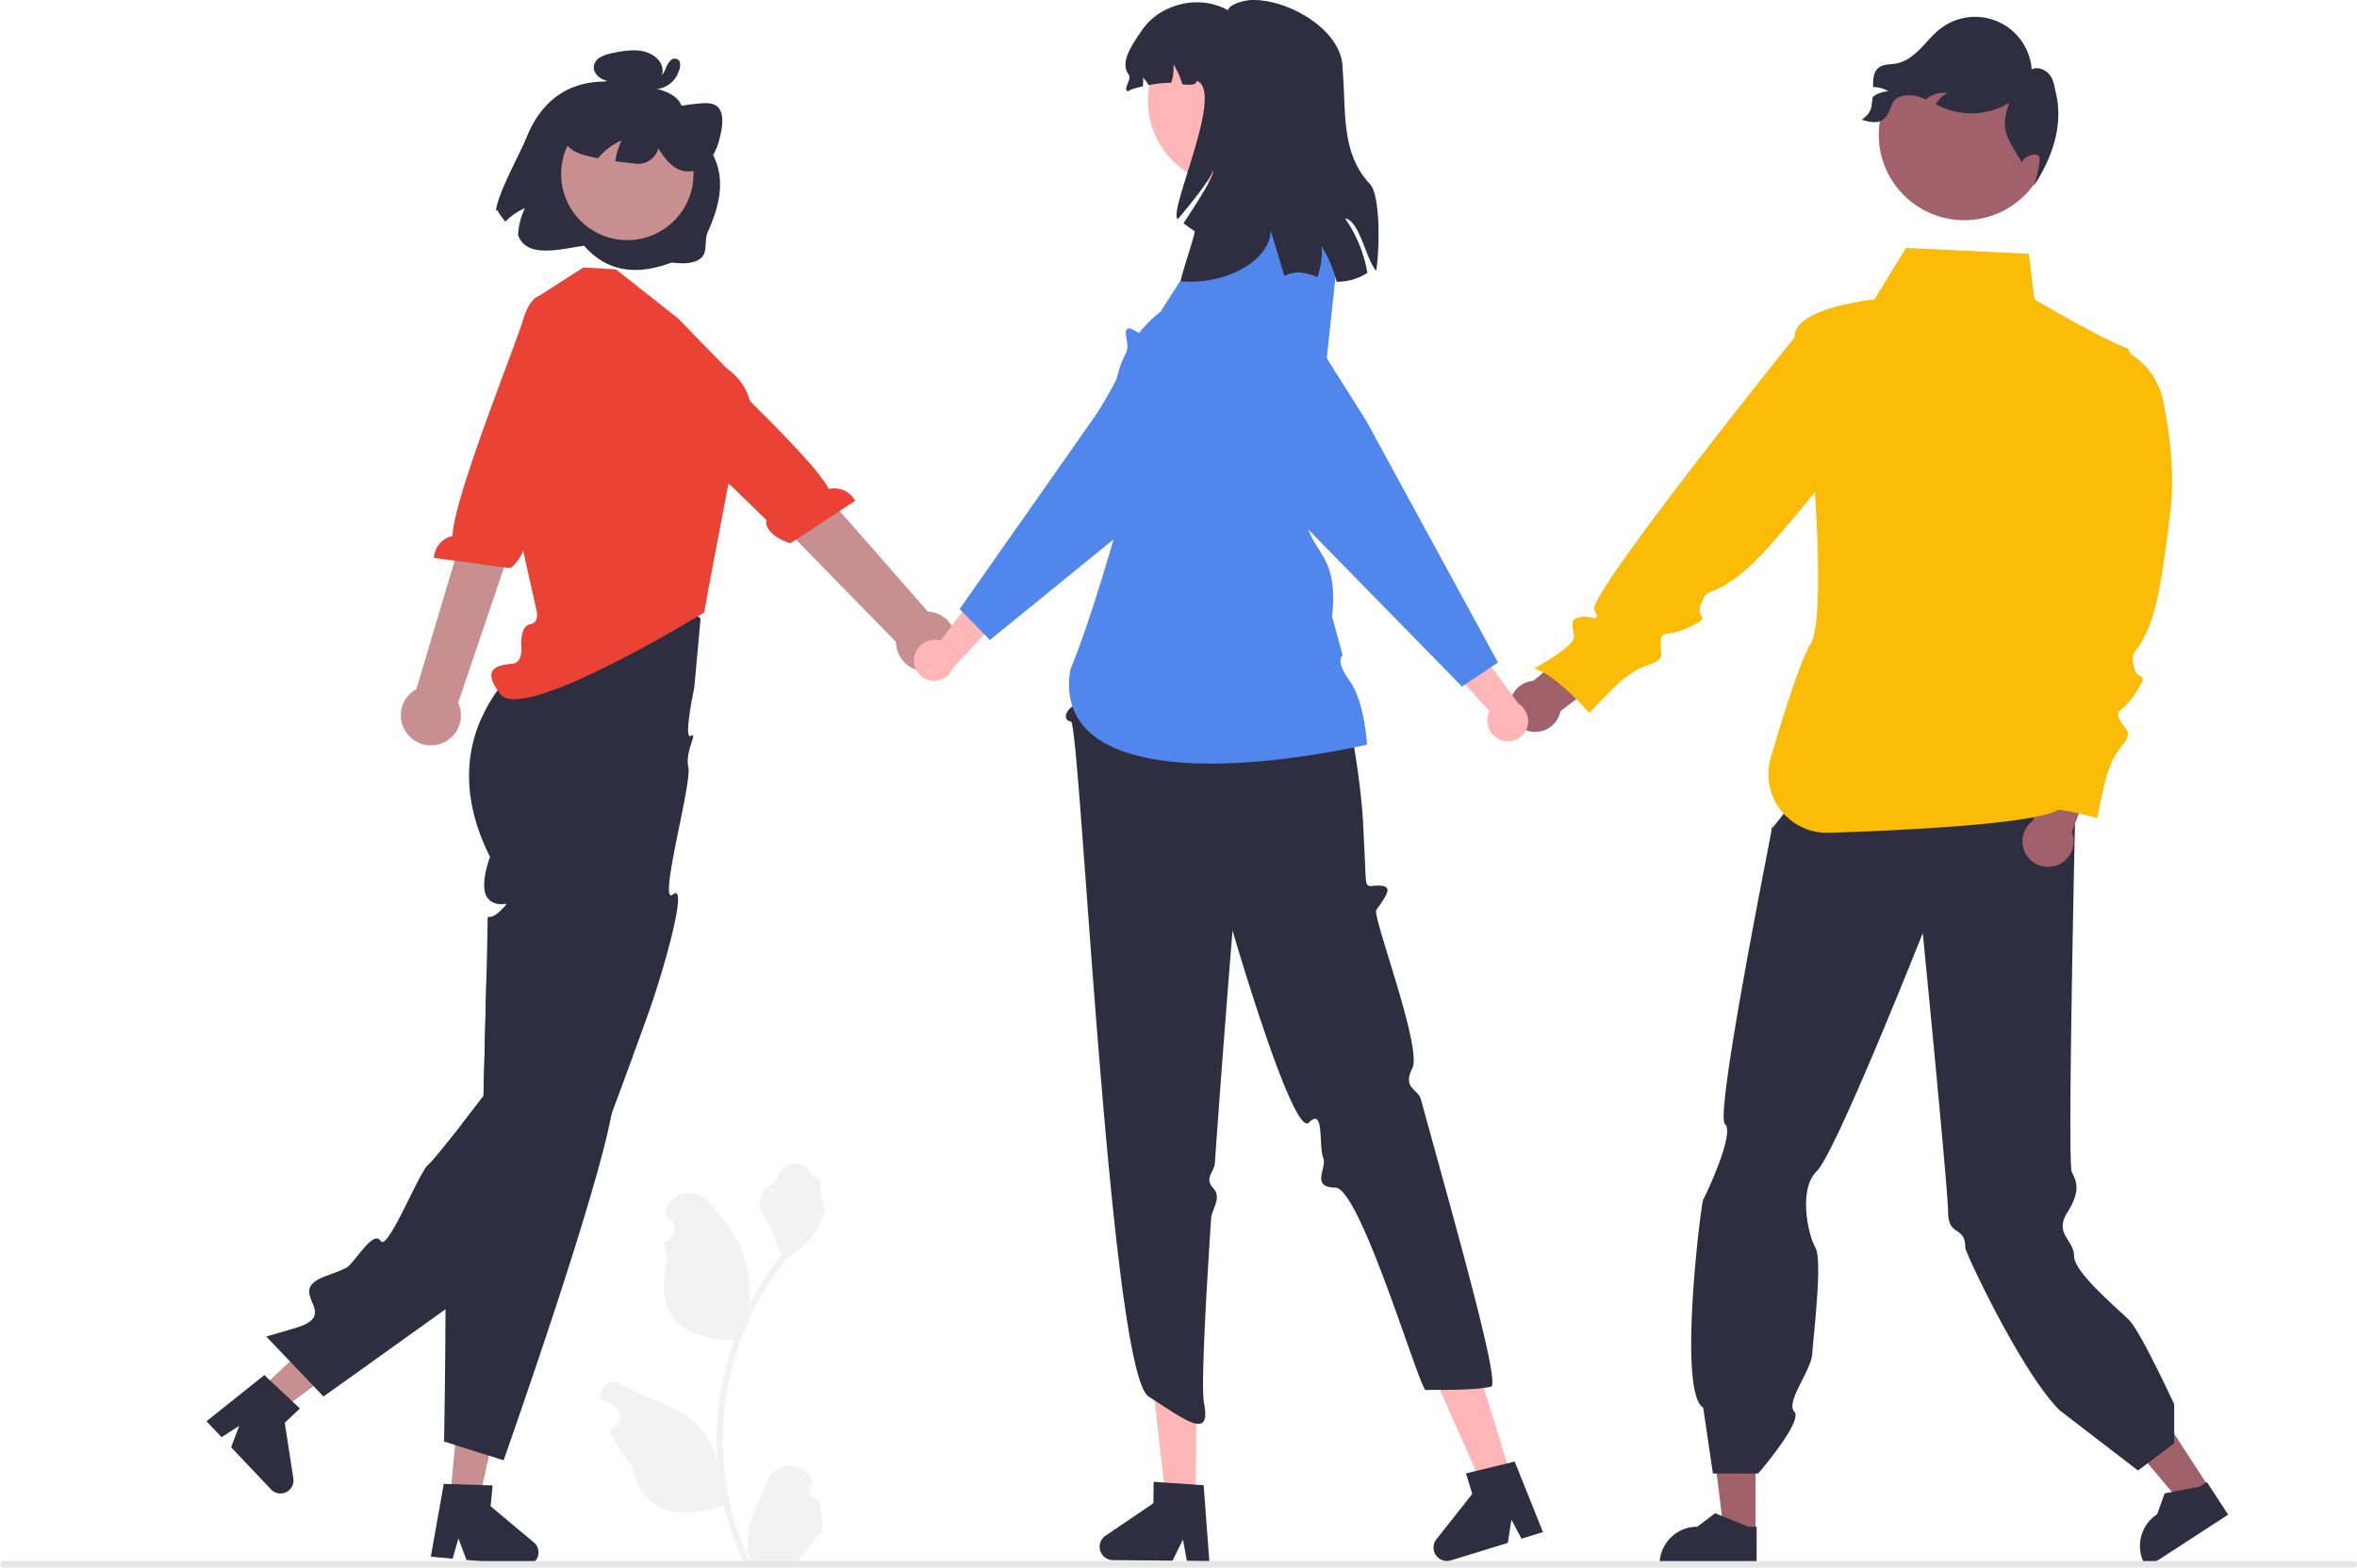 <svg width="809" height="538" fill="none" xmlns="http://www.w3.org/2000/svg"><g clip-path="url('#clip0_331_1582')"><path d="m758.286 510.582-9.087 5.903-27.113-32.211 13.411-8.713 22.789 35.021Z" fill="#A0616A"/><path d="M764.769 519.845 736.827 538l-.23-.353a12.958 12.958 0 0 1 3.803-17.934l2.587-7.185 12.041-2.318 2.439-1.585 7.302 11.22Z" fill="#2F2E41"/><path d="m602.562 526.052-10.838-.002-5.156-41.773 15.996.001-.002 41.774Z" fill="#A0616A"/><path d="m602.945 537.349-33.33-.001v-.422c0-3.437 1.367-6.734 3.8-9.165a12.979 12.979 0 0 1 9.173-3.797l6.089-4.615 11.359 4.616h2.91l-.001 13.384ZM714.753 270.52l-97.194 2.135-9.634 12.033s.833-4.242.092.418c-.742 4.659-19.492 97.565-15.948 100.681 3.545 3.116-6.721 24.629-7.475 25.941-.754 1.312-8.88 66.069 0 71.394l3.336 22.603h15.522s15.549-17.979 12.419-21.239c-3.129-3.259 5.821-14.097 6.163-19.909.342-5.811 3.61-32.171 1.078-36.398-2.532-4.226-5.954-20.088.468-26.237 6.423-6.149 36.378-81.713 36.378-81.713s8.704 88.587 8.684 95.543c-.027 9.045 5.918 4.569 5.918 12.51 0 1.604 19.358 42.841 32.368 55.73l26.904 20.679 12.417-9.305v-13.442s-11.507-24.939-15.521-28.95c-4.014-4.011-18.836-16.289-18.836-21.904 0-5.616-6.977-7.572-2.284-15.017 4.692-7.445 3.087-10.654 1.481-13.863-1.605-3.208 1.439-134.682 1.439-134.682l2.225 2.992Z" fill="#2F2E41"/><path d="M674.225 75.573c16.221 0 29.37-13.138 29.37-29.346s-13.149-29.347-29.37-29.347c-16.22 0-29.37 13.14-29.37 29.347 0 16.208 13.15 29.346 29.37 29.346ZM697.687 281.736l8.268-24.867 14.875 2.737-9.677 25.981a8.765 8.765 0 0 1-5.798 11.6 8.79 8.79 0 0 1-8.888-2.541 8.766 8.766 0 0 1 1.22-12.91ZM526.229 233.68l20.257-16.642 11.128 10.237-22.043 16.832a8.764 8.764 0 0 1-2.179 4.28 8.785 8.785 0 0 1-12.976-.115 8.76 8.76 0 0 1-1.616-9.095 8.776 8.776 0 0 1 7.429-5.497Z" fill="#A0616A"/><path d="M639.059 41.093c3.166.982 6.219 1.561 8.278-1.034 2.059-2.595 1.521-5.563 4.584-6.814a10.843 10.843 0 0 1 7.823.362c.445.166.879.352 1.303.538.238-.207.476-.403.735-.59a9.34 9.34 0 0 1 6.716-1.633 9.152 9.152 0 0 0-4.067 3.877c.849.424 1.708.848 2.577 1.21a25.425 25.425 0 0 0 22.672-1.716c-3.395 8.933-.756 12.117 4.221 20.275l.197.476c-.497-2.14 6.012-4.611 6.012-1.51a37.028 37.028 0 0 1-2.07 9.306c6.385-9.605 10.152-20.845 7.678-31.629-.527-2.264-.765-4.694-2.204-6.534-1.438-1.83-4.087-2.906-6.177-1.872a19.468 19.468 0 0 0-11.491-16.338 19.486 19.486 0 0 0-19.842 2.38c-2.587 1.995-4.625 4.611-6.933 6.938-2.308 2.326-5.039 4.446-8.268 5.025-2.049.362-4.356.145-5.991 1.437-1.894 1.5-1.914 4.136-1.904 6.67a9.326 9.326 0 0 1 5.246 1.436 9.125 9.125 0 0 0-5.298 1.861.618.618 0 0 0-.083.062c-.558 4.26-.331 5.16-3.714 7.817Z" fill="#2F2E41"/><path d="M742.392 137.285a24.29 24.29 0 0 0-11.259-15.846c-.214-1.095-.594-1.796-1.178-2.003-8.348-2.966-31.652-16.665-31.652-16.665l-1.954-15.665-42.17-2.024-10.791 17.689s-27.953 2.808-27.434 13.032c-6.77 8.437-36.904 46.136-54.966 71.067-8.632 11.915-14.51 20.917-13.755 22.408 2.542 5.02-1.029 1.633-5.024 2.54s-2.058 3.266-1.968 6.743c.091 3.478-13.649 10.796-13.649 10.796 8.383 2.994 18.884 15.302 18.884 15.302s10.169-10.705 12.015-11.824c1.846-1.119 2.875-2.751 8.716-4.777 5.841-2.026 3.39-3.569 3.814-7.863.424-4.294 1.846-1.118 10.048-5.08 8.201-3.961 1.543-2.449 3.813-7.862 2.27-5.413 1.544-2.449 8.928-6.925 4.439-2.69 8.847-6.64 14.982-13.458 4.071-4.526 8.902-10.312 15.011-17.839l.122-.156c.41 6.102.727 12.207.915 17.995.534 16.445.024 30.312-2.372 34.131-3.362 5.359-9.054 23.297-13.681 39.046a20.114 20.114 0 0 0 3.409 17.989 20.139 20.139 0 0 0 16.582 7.787c28.703-.945 70.704-3.133 78.89-7.933a90.765 90.765 0 0 1 13.161 2.89s2.897-14.472 3.862-16.402c.966-1.93.966-3.859 4.828-8.684 3.863-4.824.966-4.824-.965-8.683-1.931-3.86.965-1.93 5.793-9.649 4.829-7.718 0-2.894-.965-8.683-.966-5.789 0-2.895 3.862-10.614 3.201-6.395 5.075-14.787 7.272-31.195a856.28 856.28 0 0 0 1.419-11.258c1.64-13.657-.435-28.243-2.543-38.327Z" fill="#FABC07"/><path d="M281.086 514.732a3.141 3.141 0 0 1-3.215-3.804 3.135 3.135 0 0 1 .938-1.638l.215-.856a8.439 8.439 0 0 0-15.652-.147c-2.546 6.127-5.788 12.265-6.586 18.743a24.93 24.93 0 0 0 .438 8.58 99.95 99.95 0 0 1-9.105-41.539 96.635 96.635 0 0 1 .599-10.77c.331-2.931.79-5.841 1.378-8.731a101.136 101.136 0 0 1 20.079-42.88 26.923 26.923 0 0 0 11.207-11.618 20.494 20.494 0 0 0 1.869-5.612c-.545.071-2.057-8.231-1.645-8.741-.761-1.152-2.122-1.725-2.952-2.85-4.13-5.595-9.82-4.618-12.79 2.985-6.345 3.2-6.407 8.507-2.513 13.611 2.477 3.247 2.817 7.641 4.991 11.117-.224.286-.457.563-.68.849a101.796 101.796 0 0 0-10.637 16.838c.727-6.662-.14-13.4-2.529-19.662-2.421-5.835-6.958-10.75-10.954-15.795-4.8-6.059-14.642-3.414-15.487 4.267l-.024.223c.593.334 1.174.69 1.743 1.065a4.262 4.262 0 0 1 1.793 4.463c-.185.838-.62 1.6-1.247 2.187a4.27 4.27 0 0 1-2.265 1.101l-.087.014a42.407 42.407 0 0 0 1.118 6.336c-5.126 19.808 5.941 27.023 21.743 27.347.349.179.689.358 1.038.527a103.833 103.833 0 0 0-5.599 26.329 98.461 98.461 0 0 0 .071 15.916l-.027-.187a26.043 26.043 0 0 0-8.899-15.041c-6.848-5.621-16.524-7.692-23.912-12.21a4.895 4.895 0 0 0-7.077 2.047 4.883 4.883 0 0 0-.417 2.709l.03.197c1.102.448 2.174.965 3.211 1.546.594.335 1.175.69 1.743 1.065a4.261 4.261 0 0 1 1.794 4.463 4.266 4.266 0 0 1-3.512 3.288l-.087.014-.179.027a42.414 42.414 0 0 0 7.808 12.216c3.205 17.292 16.972 18.933 31.698 13.897h.009a103.77 103.77 0 0 0 6.985 20.377h24.954c.089-.277.17-.563.25-.84-2.31.145-4.628.007-6.905-.411 1.852-2.27 3.703-4.558 5.555-6.828.041-.043.08-.087.116-.134.939-1.162 1.887-2.315 2.826-3.477l.001-.001c.05-3.561-.36-7.115-1.218-10.572Z" fill="#F2F2F2"/><path d="m89.148 477.02 6.886 7.271 31.97-23.667-10.162-10.732-28.694 27.128Z" fill="#C78F8F"/><path d="m100.432 481.041-7.795-7.316-1.914-1.792-19.844 15.852 5.162 5.452 6.076-3.894-2.791 7.364 13.686 14.453a4.481 4.481 0 0 0 5.222.946 4.47 4.47 0 0 0 2.457-4.699l-2.953-19.094 5.205-4.919-2.511-2.353ZM240.466 212.273l-2.183 23.812s-3.81 17.941-1.172 16.487c2.638-1.454-2.092 5.091-.846 10.766s-10.642 47.999-5.258 43.614c5.384-4.384-3.111 25.905-8.485 40.847-1.645 4.62-3.335 9.295-5.037 13.937-.335.94-.672 1.867-1.018 2.807-2.205 6.04-4.411 11.99-6.526 17.605-.302.783-.594 1.566-.884 2.338-.012.022-.012.044-.023.044-6.962 18.31-12.929 32.716-15.313 35.099-1.242 1.241-20.954 15.468-40.823 29.718-20.854 14.954-41.876 29.941-41.876 29.941l-19.633-20.58s.47-.134 1.354-.402c1.634-.47 4.657-1.354 8.619-2.528 16.522-4.866-4.466-12.438 10.534-17.851 4.231-1.521 7.052-2.707 7.689-3.333 3.728-3.635 8.732-12.304 11.094-8.668 2.361 3.635 13.074-23.377 16.163-26.05 1.657-1.443 7.063-8.187 11.698-14.115 3.984-5.101 7.41-9.608 7.41-9.608s.067-2.416.167-6.264c.146-5.692.359-14.54.583-23.398-.012-.012-.012-.012 0-.012.078-3.333.156-6.666.235-9.831.056-2.45.112-4.809.168-6.991.145-6.531.246-11.475.246-12.705 0-4.038 0-.895 3.19-3.333.477-.374.929-.778 1.355-1.209a16.256 16.256 0 0 0 1.88-2.002c.235-.503-1.231.18-3.134-.201a5.684 5.684 0 0 1-2.754-1.409c-4.007-3.601.314-14.674.314-14.674-9.112-18.209-8.451-33.141-4.187-44.651a57.281 57.281 0 0 1 14.787-21.642 53.49 53.49 0 0 1 8.093-6.342l.28-1.51 3.079-16.654a37.28 37.28 0 0 1 5.092-2.315 35.388 35.388 0 0 1 17.082-1.7 51.033 51.033 0 0 1 16.354 5.29 60.552 60.552 0 0 1 11.686 7.673Z" fill="#2F2E41"/><path d="m154.494 514.12 9.975.927 8.405-38.861-14.723-1.368-3.657 39.302Z" fill="#C78F8F"/><path d="m183.223 529.351-14.821-12.403.672-7.136-3.447-.112-10.679-.347h-.012l-2.619-.09-4.444 24.988 7.489.693 1.981-6.935 2.765 7.383 3.962.369 15.862 1.476a4.45 4.45 0 0 0 3.75-1.476 4.385 4.385 0 0 0 1.13-2.573 4.466 4.466 0 0 0-1.589-3.837ZM209.943 382.148c-3.795 20.636-19.858 69.022-29.574 97.342-4.422 12.941-7.511 21.698-7.511 21.698l-5.037-1.588h-.011l-8.519-2.685-3.1-.984h-.012l-3.761-1.196s.437-23.108.482-45.388c.033-9.34-.012-18.545-.19-25.837-.202-7.953-.549-13.646-1.12-14.776-2.362-4.63 1.59-5.122 5.765-6.286 4.186-1.174.918-2.941-.706-6.699-1.096-2.506 1.064-5.85 2.598-7.751.423-.535.875-1.047 1.354-1.533 0 0-.739-.257-2.06-.704 3.985-5.101 7.41-9.608 7.41-9.608s.068-2.416.168-6.263c.146-5.693.359-14.541.583-23.399-.012-.012-.012-.012 0-.012.078-3.333.156-6.666.235-9.831 6.402 4.91 12.626 9.72 18.268 14.172a.058.058 0 0 1 .016.019.057.057 0 0 1 .006.025c13.555 10.704 23.731 19.294 25.163 22.023.65 1.23.426 4.519-.447 9.261Z" fill="#2F2E41"/><path d="M807.881 537.996H1.119a1.12 1.12 0 0 1 0-2.237h806.762a1.117 1.117 0 0 1 .791 1.909c-.21.21-.494.328-.791.328Z" fill="#E6E6E6"/><path d="m184.6 172.021 2.097 19.441-1.233 25.494 56.511-6.709 5.309-38.226-6.765.067-55.919-.067Z" fill="#FFB6B6"/><path d="m232.669 109.226-21.268-16.777-11.164-.648-16.566 10.604-4.056 20.677-9.594 23.285 14.071 62.839s1.32 4.509-2.138 5.05c-3.459.542-3.044 7.189-3.044 7.189s.704 5.76-2.654 6.268c-3.358.507-12.312.507-4.477 10.573 7.836 10.067 69.81-28.006 69.81-28.006l9.002-47.194s17.456-23.428-1.343-36.845l-16.579-17.015Z" fill="#EA4235"/><path d="M139.824 251.899a10.24 10.24 0 0 1 3.093-15.399l26.752-89.708 16.728 8.415-29.134 85.984a10.287 10.287 0 0 1 .51 7.299 10.31 10.31 0 0 1-17.949 3.409Z" fill="#C78F8F"/><path d="M187.513 101.575s-4.782-2.54-8.053 8.449c-2.618 8.797-23.866 61.195-24.137 73.935a8.05 8.05 0 0 0-6.376 7.531l26.27 3.518c4.591-3.869 5.795-9.094 4.019-10.645l5.704-15.566 23.796-49.526-17.734-15.922-3.489-1.774Z" fill="#EA4235"/><path d="M327.882 222.412a10.243 10.243 0 0 0-9.453-12.548l-61.368-70.032-13.018 15.521 63.481 64.94a10.305 10.305 0 0 0 16.314 8.218 10.294 10.294 0 0 0 4.044-6.099Z" fill="#C78F8F"/><path d="M219.825 107.476s3.213-4.355 10.917 4.139c6.169 6.8 48.004 44.865 53.761 56.235a8.055 8.055 0 0 1 9.009 4.035l-22.164 14.524c-5.814-1.505-9.161-5.696-8.231-7.862l-11.879-11.571-42.89-34.373 9.099-22.019 2.378-3.108Z" fill="#EA4235"/><path d="M515.333 254.027a7.185 7.185 0 0 1-4.512-8.956c.12-.361.27-.712.448-1.049l-16.949-18.498 6.368-11.896 20.477 27.849a7.17 7.17 0 0 1 3.006 8.22 6.85 6.85 0 0 1-3.419 3.988 6.886 6.886 0 0 1-5.419.342Z" fill="#FFB6B6"/><path d="M406.673 113.52a21.124 21.124 0 0 0-.176 7.94c.117.746.279 1.484.484 2.21.759 2.714 1.48 5.214 2.176 7.471.409 1.401.83 2.722 1.232 3.947 2.319 7.156 4.13 11.207 5.415 12.06.622.417 1.247.799 1.853 1.171 3.107 1.9 5.358 3.277 3.853 6.783a9.95 9.95 0 0 1-.777 1.441c-.499.77-1.05 1.505-1.65 2.199-.342.393-.658.808-.945 1.242-.375.555-.538 1.022-.336 1.445.255.52.961.779 2.477.852.24.011.516.026.812.025.096.006.195.002.306.003.195.002.416.004.64-.004 1.873-.036 4.29.949 6.876 2.453 7.632 4.442 16.627 13.383 16.736 13.494l56.157 57.377 1.095-.733 2.599-1.744.899-.6 1.026-.689 4.466-2.987 2.257-1.507-14.485-26.573-1.577-2.889-1.352-2.492-27.652-50.744-10.984-17.445-2.452-3.887-10.445-16.575a21.106 21.106 0 0 0-13.177-9.34 21.123 21.123 0 0 0-16.398 3.008 21.147 21.147 0 0 0-8.953 13.088Z" fill="#5186EC"/><path d="m410.399 514.475-10.288-.087-4.554-40.577 15.185.128-.343 40.536Z" fill="#FFB6B6"/><path d="m413.129 509.733-2.686-.178-10.959-.75-3.526-.235-.067 7.349-16.432 11.14a4.594 4.594 0 0 0 2.552 8.399l20.451.168 3.582-7.247 1.309 7.292 7.724.067-1.948-26.005Z" fill="#2F2E41"/><path d="m518.723 506.964-9.834 3.021-16.6-37.311 14.515-4.458 11.919 38.748Z" fill="#FFB6B6"/><path d="m519.893 501.624-2.619.638-10.667 2.584-3.436.839 2.16 7.035-12.302 15.569a4.594 4.594 0 0 0-.187 5.446 4.605 4.605 0 0 0 5.146 1.802l19.555-6.006 1.22-7.997 3.459 6.554 7.377-2.271-9.706-24.193ZM389.705 173.278l-19.634 57.014-.648 4.562c-4.947 4.693 1.267 6.24-1.063 7.477-2.33 1.238-3.897 4.708-.757 5.328 3.14.62 13.265 222.995 26.619 231.629 13.355 8.635 21.482 14.88 19.03 2.237-.989-5.093.409-32.404 2.431-63.203.229-3.49 3.849-7.185.709-10.578-3.141-3.394.386-5.627.584-8.443 2.816-40.217 6.069-79.923 6.069-79.923s20.813 71.424 26.218 65.895c5.405-5.529 3.266 8.084 4.917 12.151 1.381 3.4-4.508 10.077 4.146 10.179 8.655.103 28.981 69.527 31.042 69.448 4.085-.155 15.569.284 22.388-1.118 3.367-.693-11.581-53.254-24.062-98.642-.996-3.62-6.413-3.704-2.929-10.692 3.484-6.988-13.852-52.204-12.364-54.296 3.949-5.55 5.452-7.963 1.558-8.327-3.894-.363-5.044 1.771-5.255-3.613-.21-5.384-.882-18.662-.882-18.662s-2.821-52.511-22.573-81.523l-1.685-17.238-53.859-9.662Z" fill="#2F2E41"/><path d="m438.756 64.425-26.037 3.705-1.571 18.838-12.849 20.083s-28.559 20.082-8.641 51.806c-7.58 27.328-15.116 53.537-22.3 71.01-5.597 34.673 44.542 37.996 101.862 25.725 0 0-.79-14.826-5.992-21.953-5.202-7.128-2.37-8.684-2.37-8.684l-3.635-13.316c2.057-19.247-4.888-20.974-8.152-29.867l9.91-92.269-20.225-25.078Z" fill="#5186EC"/><path d="M313.764 225.701a7.187 7.187 0 0 1 2.755-4.659 7.198 7.198 0 0 1 5.226-1.419c.377.051.75.134 1.113.247l15.083-20.047 12.873 4.068-23.632 25.23a7.18 7.18 0 0 1-7.535 4.465 6.858 6.858 0 0 1-5.883-7.885Z" fill="#FFB6B6"/><path d="M447.729 100.883a21.085 21.085 0 0 0-12.122-7.314 21.097 21.097 0 0 0-13.522 1.744c-13.377 6.565-20.596 10.939-21.47 12.986-.302.693-.559 1.376-.817 2.035a38.48 38.48 0 0 1-.727 1.823c-1.03 2.394-2.216 3.882-5.239 3.21a12.035 12.035 0 0 1-2.877-1.107c-.414-.201-.794-.414-1.153-.615-1.298-.716-2.239-1.23-2.876-.76-.616.458-.638 1.621-.079 4.317a8.987 8.987 0 0 1-.089 3.389 38.48 38.48 0 0 1-3.448 9.339 123.305 123.305 0 0 1-7.813 13.4l-26.63 37.938-1.802 2.562-1.97 2.807-15.716 22.392.929.951 3.895 3.971.862.883.784.805 2.026 2.07 1.903 1.935 42.458-34.562 4.735-3.858 8.484-6.912 17.384-14.149 32.898-30.423a20.922 20.922 0 0 0 6.772-14.932c0-.19.012-.369.012-.559a20.897 20.897 0 0 0-4.792-13.366Z" fill="#5186EC"/><path d="M423.126 63.74c16.068 0 29.094-13.016 29.094-29.072 0-16.056-13.026-29.071-29.094-29.071-16.069 0-29.095 13.015-29.095 29.071s13.026 29.072 29.095 29.072Z" fill="#FFB6B6"/><path d="M461.681 74.98a45.868 45.868 0 0 1 7.646 18.684 19.32 19.32 0 0 1-10.545 3.042c-.127-.49-.254-.978-.398-1.467a41.947 41.947 0 0 0-4.784-10.736 25.245 25.245 0 0 1-1.431 10.61 18.647 18.647 0 0 0-6.251-1.612c-1.761 0-3.498.409-5.074 1.195-1.83-6.065-3.515-11.641-4.711-15.643-.036 10.03-14.749 18.775-30.803 17.508-.579-.362 5.237-16.856 4.675-17.236-1.286-.851-2.537-1.774-3.787-2.68 5.255-8.11 10.962-16.801 9.984-18.104.072 1.61-5.689 9.36-11.959 16.674-3.479-2.553 16.29-44.085 6.523-47.453-.163 1.467-2.319 1.467-4.946 1.159a26.785 26.785 0 0 0-3.062-6.862 16.093 16.093 0 0 1-.762 6.355c-2.594 0-5.181.274-7.718.815a24.729 24.729 0 0 0-1.939-2.644c.069 1.02.039 2.046-.091 3.06-2.591.561-4.729 1.213-5.037 1.738-2.029-.742 1.432-4.092.163-5.83-3.225-4.345 1.559-10.682 4.585-15.172 6.214-9.197 19.858-12.383 29.516-6.861.435-1.503 2.663-2.499 5.526-3.169a15.008 15.008 0 0 1 3.697-.344c12.321.218 29.425 10.374 30.096 22.668.054 1.23.145 2.57.235 4 .87 13.76-.199 26.452 9.205 36.519 3.406 3.638 3.442 20.874 2.138 29.746-3.389-3.567-5.799-17.435-10.691-17.96ZM180.906 46.756c-2.556 6.36-9.765 18.867-10.742 25.69l.44-.432a30.73 30.73 0 0 0 2.849 4.07 19.802 19.802 0 0 1 6.724-4.62 23.665 23.665 0 0 0-2.361 9.088c2.721 8.522 15.299 4.727 22.669 3.796 7.36 8.412 17.152 10.607 29.974 5.771 3.586.37 7.6.593 10.113-1.524s1.017-6.038 2.368-9.004c9.631-21.125.743-28.747-6.808-38.325-1.661-2.108-1.655-5.254-3.677-7.265-2.805-2.788-7.106-3.645-11.071-4.332a6.012 6.012 0 0 0 5.279-2.61 5.411 5.411 0 0 0-.072-5.653c-1.418-2.35-4.365-3.715-7.208-4.056-2.8-.19-5.614.051-8.341.716a14.934 14.934 0 0 0-5.051 1.613 4.127 4.127 0 0 0-2.152 4.186 5.355 5.355 0 0 0 3.166 3.41c1.145.484 2.349.813 3.58.98a28.102 28.102 0 0 0-16.472 2.88c-6.354 3.387-10.642 9.265-13.207 15.621Z" fill="#2F2E41"/><path d="M215.315 82.412c12.545 0 22.715-10.162 22.715-22.697 0-12.536-10.17-22.697-22.715-22.697-12.546 0-22.715 10.161-22.715 22.697 0 12.535 10.169 22.697 22.715 22.697Z" fill="#C78F8F"/><path d="M193.456 47.545c1.317 3.977 5.08 5.259 8.559 6.058 1.097.256 2.201.494 3.314.706a22.02 22.02 0 0 1 1.305-1.492 19.802 19.802 0 0 1 6.724-4.62 23.276 23.276 0 0 0-2.16 7.126c2.103.305 4.217.554 6.343.748a7.18 7.18 0 0 0 5.245-.902 7.167 7.167 0 0 0 3.179-4.263c1.936 3.163 4.225 6.142 7.355 7.398a8.905 8.905 0 0 0 10.125-3.026 21.41 21.41 0 0 0 3.669-8.318c.888-3.522 1.382-7.58-.362-9.814-1.397-1.809-3.807-1.841-6.031-1.68a71.811 71.811 0 0 0-14.493 2.625l-.4.899c.812-4.878-.95-9.57-4.211-11.24-2.2-1.115-4.846-.928-7.417-.702a33.828 33.828 0 0 0-9.686 1.872 18.606 18.606 0 0 0-8.778 7.005c-2.282 3.463-3.417 8.185-2.28 11.62Z" fill="#2F2E41"/><path d="M225.839 26.331c-.224-.066.357.019.156.024.1-.006.199-.02.297-.041.016-.004.243-.076.092-.023.338-.1.639-.297.867-.565a7.558 7.558 0 0 0 1.238-2.202 7.898 7.898 0 0 1 1.703-2.837 1.947 1.947 0 0 1 3.107.474 4.526 4.526 0 0 1-.277 3.143 9.763 9.763 0 0 1-1.435 2.78 8.931 8.931 0 0 1-4.104 3.01 9.347 9.347 0 0 1-5.871.167 1.413 1.413 0 0 1-.875-1.278 1.42 1.42 0 0 1 .818-1.316l3.209-1.313a1.406 1.406 0 0 1 1.882 1.79 1.405 1.405 0 0 1-.744.779l-.006.002-3.209 1.313-.057-2.594c.401.115.813.186 1.229.21.444.044.892.025 1.33-.057a5.86 5.86 0 0 0 1.232-.3 8.002 8.002 0 0 0 1.013-.451c-.006.003.367-.214.203-.112a7.944 7.944 0 0 0 1.164-.905c.126-.12.243-.25.348-.388.183-.225.353-.46.508-.704a7.303 7.303 0 0 0 .746-1.65c.081-.244.15-.491.206-.742.015-.137.04-.273.074-.408.119-.319-.022.187.115.326l.591.435a.775.775 0 0 0 .662-.106c.07-.098.054-.082-.046.05a4.51 4.51 0 0 0-.322.484c-.212.395-.403.801-.574 1.216-.353.883-.8 1.725-1.332 2.513a4.522 4.522 0 0 1-4.956 1.894 1.416 1.416 0 0 1-.801-1.818 1.434 1.434 0 0 1 1.819-.8Z" fill="#2F2E41"/></g><defs><clipPath id="clip0_331_1582"><path fill="#fff" d="M0 0h809v538H0z"/></clipPath></defs></svg>